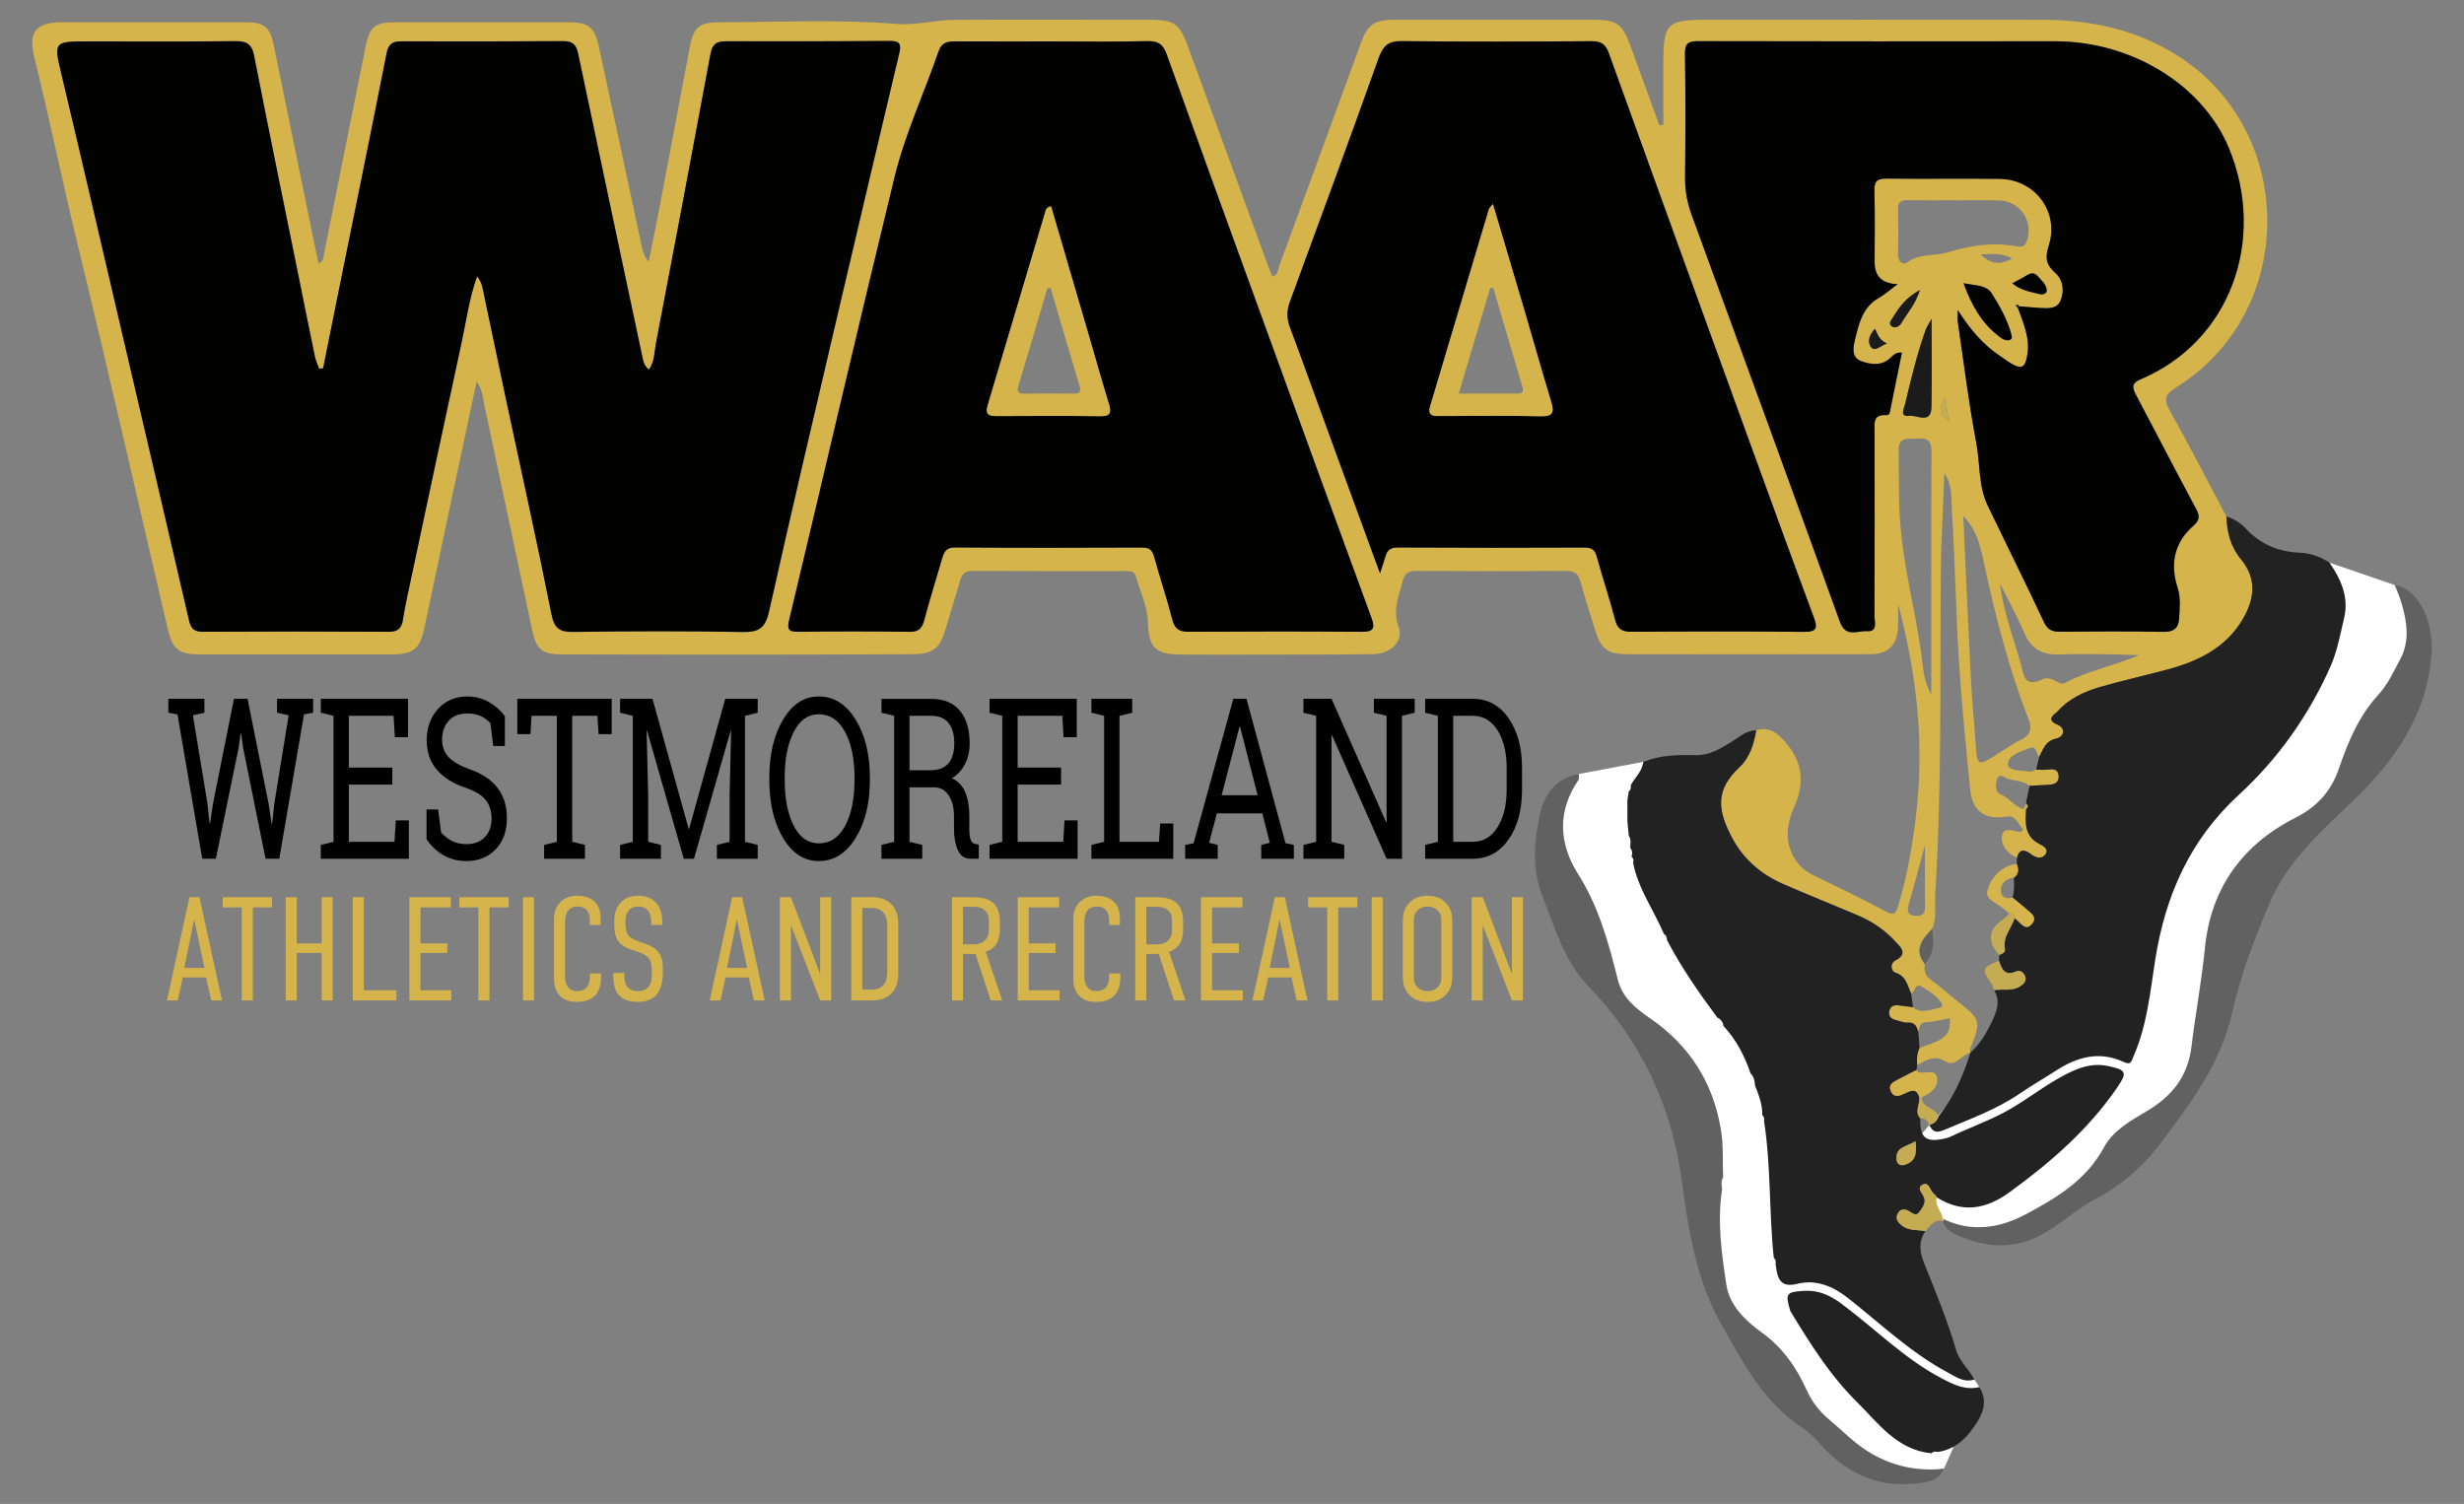 <svg xmlns="http://www.w3.org/2000/svg" id="Layer_1" data-name="Layer 1" viewBox="0 0 1109.038 676.919"><rect x="0" y="0" width="1109.038" height="676.919" fill="#808080" stroke="none"/><defs><style>      .cls-1, .cls-2, .cls-3, .cls-4, .cls-5, .cls-6, .cls-7, .cls-8, .cls-9 {        stroke-width: 0px;      }      .cls-2 {        fill: #616161;      }      .cls-3 {        fill: #1b1b1b;      }      .cls-4 {        fill: #232222;      }      .cls-5 {        fill: #c5ac53;      }      .cls-6 {        fill: #d5b44c;      }      .cls-7 {        fill: #fff;      }      .cls-8 {        fill: #010100;      }      .cls-9 {        fill: #020201;      }    </style></defs><g><path class="cls-7" d="m1048.536,253.282l29.36,10.063,6.921,7.735,3.449,26.796-4.51,13.796-18.041,35.816-17.179,15.461-16.515,15.845-32.102,60.254-5.041,25.705-6.102,20.428-12.204,14.903-20.661,18.997-18.339,19.161-26.855,15.902-14.623,1.343-21.597-5.888-10.31-22.765-2.064-13.151,6.228-7.284,36.611-39.524,31.284-71.632,7.163-50.673s57.836-39.796,58.632-39.796,46.494-51.492,46.494-51.492Z"></path><polygon class="cls-7" points="710.702 348.358 739.695 342.907 802.008 471.014 827.831 563.34 883.65 617.555 888.67 620.937 890.894 624.345 879.392 651.1 874.96 661.07 859.313 664.333 825.708 648.591 795.817 614.101 777.6 595.707 770.525 572.891 755.314 506.399 734.443 460.932 715.872 434.755 697.301 393.014 697.301 362.948 702.607 352.688 710.702 348.358"></polygon><path class="cls-6" d="m790.493,328.719c4.931-1.663,8.566.525,11.828,3.929,8.717,9.094,10.455,18.873,5.302,30.438-3.861,8.665-4.602,17.085,1.421,25.215,2.073,2.798,4.819,4.504,7.863,5.994,10.579,5.179,21.255,10.19,31.585,15.83,3.695,2.017,4.74,1.399,5.828-2.217,4.437-14.74,6.93-29.866,8.522-45.1,3.215-30.759-.597-61.012-8.515-91.009,0,3.368.081,6.739-.016,10.104-.237,8.192-4.351,12.533-12.347,12.549-36.548.074-73.096.076-109.644.001-8.834-.018-11.712-2.349-14.346-10.833-2.244-7.226-4.566-14.434-6.562-21.73-.97-3.546-2.583-4.956-6.482-4.922-22.508.196-45.018.167-67.527.026-3.55-.022-5.25,1.228-6.077,4.587-1.668,6.779-4.668,13.029-1.808,20.635,2.358,6.273-3.443,12.092-11.281,12.21-17.157.258-34.318.184-51.478.218-11.812.024-23.624.081-35.435-.021-11.455-.099-14.318-3.279-14.654-14.641-.212-7.196-3.515-13.74-5.432-20.577-.641-2.286-2.372-2.334-4.196-2.334-23.178-.002-46.356.06-69.534-.069-3.47-.019-4.594,1.711-5.417,4.556-2.102,7.268-4.407,14.478-6.56,21.732-2.577,8.684-5.648,11.135-14.827,11.177-25.183.115-50.365.182-75.548.193-27.189.011-54.378-.054-81.568-.105-9.675-.018-12.119-1.88-14.151-11.391-7.158-33.512-14.193-67.051-21.367-100.559-.72-3.365-.746-7.037-3.545-10.878-4.723,22.171-9.268,43.422-13.774,64.68-3.276,15.455-6.451,30.931-9.771,46.376-2.022,9.409-5.035,11.763-14.748,11.77-28.75.02-57.499.022-86.249-.002-9.371-.008-12.293-2.158-14.446-11.351-13.534-57.785-26.572-115.689-40.63-173.346-6.788-27.842-12.47-55.924-19.389-83.727-2.955-11.875.428-16.094,12.754-16.103,27.412-.02,54.825-.022,82.237.004,8.458.008,11.03,2.143,12.729,10.43,6.699,32.679,13.381,65.362,20.116,98.275,2.524-1.199,2.244-3.346,2.598-5.103,6.243-30.975,12.444-61.959,18.667-92.939,1.737-8.647,4.182-10.656,13.167-10.665,25.852-.024,51.705-.016,77.557-.005,9.606.004,12.229,1.91,14.261,11.259,6.475,29.785,12.801,59.602,19.202,89.403.506,2.358,1.145,4.687,3.159,7.177,1.656-8.283,3.378-16.552,4.955-24.85,4.568-24.038,9.056-48.092,13.62-72.131,1.645-8.667,4.281-10.844,13.084-10.853,26.521-.026,53.15-1.371,79.505.722,9.341.742,17.526-1.733,26.26-1.794,23.845-.167,47.693-.058,71.539-.058,5.572-0,11.143-.005,16.715.001,10.926.012,13.302,1.693,17.109,12.125,12.057,33.038,24.108,66.078,36.171,99.114.527,1.444,1.151,2.853,1.763,4.36,2.673-.729,2.479-3.079,3.086-4.732,12.214-33.217,24.36-66.458,36.503-99.701,3.387-9.272,5.955-11.157,15.667-11.161,29.864-.014,59.728-.012,89.592-.002,10.038.004,12.698,1.865,16.226,11.469,4.41,12.005,8.754,24.034,13.126,36.052.597-.08,1.194-.159,1.791-.239,0-9.194-0-18.387 0-27.581 0-18.206,1.506-19.707,19.788-19.706,50.368.002,100.735-.036,151.103.025,21.533.026,41.986,4.382,60.434,16.043,54.119,34.208,54.016,115.371-.337,149.275-4.951,3.088-6.056,5.198-3.069,10.519,8.824,15.719,17.037,31.78,25.484,47.708.255,7.056,1.917,13.668,6.52,19.218,7.164,8.639,6.262,17.575,1.059,26.629-7.671,13.348-20.357,19.352-34.469,23.115-9.878,2.635-19.864,4.883-29.687,7.701-7.312,2.097-14.279,5.259-19.427,11.093-1.009,1.143-5.874,3.605.093,6.018,3.494,1.413,3.141,5.35-.707,6.185-4.903,1.064-5.799,4.843-7.64,8.201-1.414-1.343-1.033-5.156-4.166-3.951-3.975,1.529-9.829,3.18-9.912,7.247-.067,3.272,6.09,2.717,9.605,3.4.935.182,2.054-.581,3.089-.91,1.743.013,3.505.198,5.223-.003,2.351-.275,4.589-.449,4.906,2.636.334,3.248-1.905,4.041-4.565,4.194-2.828.163-5.658.3-8.488.448-2.883-2.335-6.608-2.103-9.9-3.192-1.474-.487-3.612-2.467-4.542-.19-.946,2.317-1.157,6.298,1.212,7.193,4.084,1.544,6.309,5.538,10.43,6.678.404.048.81.074,1.217.079-.34,5.992-.861,11.927,5.769,15.496,1.523.82,4.741,2.237,2.905,4.822-1.585,2.233-4.155,1.582-6.426-.099-2.585-1.913-5.259-2.846-6.317,1.657-4.474-2.054-7.604-5.99-6.68-10.38.779-3.701,5.259-1.485,8.2-1.268.286.021.612-.489,1.354-1.125-2.528-2.122-3.123-6.61-7.714-5.817-9.338,1.614-15.226-2.294-16.167-11.748-1.932-19.41-3.925-38.829-5.145-58.291-1.404-22.392-1.699-44.854-3.155-67.241-.372-5.719.372-12.083-3.446-17.328-.359,14.306-1.392,28.501-1.526,42.683-.461,48.884.496,97.787-2.51,146.627-.325,5.284.798,10.7-1.369,15.826-6.399,6.354-7.303,10.574-3.384,15.793-.254,2.715-.069,5.024,2.543,6.951,4.959,3.657,9.532,7.832,14.397,11.622,7.585,5.908,8.155,7.762,4.559,17.084-.55,1.425-1.478,2.739-1.022,4.389l.067-.071c-3.893.911-6.782,6.587-11.011,3.982-5.3-3.264-8.857-.66-12.91,1.66-.369-2.714-.049-5.339,1.021-7.866,11.947-3.757,14.072-5.825,13.687-13.34-3.479.636-6.943,1.68-10.435,1.79-3.342.105-3.204,2.355-3.786,4.381-.759-2.36-1.529-4.459-4.826-4.185-1.679.139-3.435-.725-5.164-1.101-2.291-.498-3.583-1.768-3.044-4.212.475-2.151,2.128-2.654,4.081-2.438,2.188.242,4.369.55,6.553.829,3.651,3.183,7.529,1.025,11.324.445,1.119-.171,2.454-.839,1.654-2.117-2.157-3.447-5.691-5.512-9.011-7.577-3.017-1.877-2.98,2.34-4.786,3.123-1.707-3.561-2.132-7.784-6.999-9.384-2.269-.746-2.494-4.305-.217-5.461,6.143-3.118,2.24-6.265.045-8.663-4.677-5.109-10.41-8.998-16.828-11.715-11.231-4.755-22.562-9.279-33.737-14.16-9.637-4.21-17.487-10.921-22.489-20.074-7.314-13.385-7.795-22.339,2.965-32.449,4.7-4.416,6.456-10.406,7.538-16.588Zm109.639-66.092l-.142-.17.172.162c1.544,12.183,5.73,23.68,9.172,35.372,1.507,5.117,1.326,12.053,10.161,7.661,1.625-.808,3.944-.146,5.781.906,1.359.779,2.821,1.562,4.402.715,10.431-5.587,22.209-7.603,33.009-12.396-12.092-.412-24.11-.693-36.106-.31-7.723.246-12.49-2.739-15.534-9.83-3.238-7.543-7.243-14.756-10.914-22.11Zm8.635-124.763c-.367-.746-.871-.826-1.499-.31.289.262.577.524.866.785,2.462,6.835,5.577,13.495,4.378,21.136-.952,6.061-2.483,6.98-7.604,3.95-1.514-.896-2.891-2.02-4.367-2.986-7.572-4.954-13.435-11.627-19.364-20.886,0,3.252-.135,4.344.02,5.394,2.661,18.041,4.841,36.176,8.255,54.075,1.821,9.548.901,19.641,5.251,28.677,8.388,17.424,17.014,34.736,25.228,52.242,1.626,3.464,3.622,4.43,7.135,4.402,15.596-.125,31.197-.249,46.788.066,4.681.095,6.719-1.894,6.941-5.94.254-4.621.818-9.306-.66-13.895-3.461-10.749-1.573-20.323,7.067-27.887,3.022-2.646,2.9-4.593,1.139-7.867-9.049-16.826-17.805-33.81-26.732-50.702-1.612-3.051-2.725-5.449,1.693-7.305,40.891-17.174,56.799-63.191,39.966-104.034-11.776-28.572-43.802-48.239-78.396-48.205-53.475.053-106.95.092-160.425-.057-4.597-.013-6.136.982-6.059,5.846.294,18.479.243,36.968.047,55.45-.063,5.906.96,11.419,2.978,16.935,22.334,61.034,44.667,122.068,66.74,183.197,2.599,7.199,7.886,3.888,12.056,4.167,5.147.345,3.486-4.194,3.496-6.898.107-27.614.078-55.229.051-82.844-.004-3.757-.892-7.9,5.196-7.506,1.795.116,1.735-1.721,1.99-2.966,1.718-8.378,3.405-16.762,5.113-25.203-2.701-.206-3.839,1.096-5.157,2.359-3.921,3.754-8.734,3.071-13.1,1.516-4.859-1.73-3.563-6.762-2.806-9.899,1.684-6.974,3.314-14.341,10.5-18.46,2.859-1.639,5.36-3.9,8.614-6.317q-10.339-.327-10.337-9.781c.001-10.69.228-21.387-.111-32.065-.141-4.428,1.186-5.715,5.548-5.661,16.931.208,33.869-.076,50.8.126,15.851.189,26.99,14.761,22.142,29.95-1.802,5.646-1.244,8.684,2.979,12.437,3.562,3.166,4.077,8.173,2.311,12.421-1.592,3.829-5.801,3.509-9.414,3.275-3.084-.2-6.163-.496-9.26-.734Zm-763.341,27.915c-.591.068-1.181.136-1.772.204-.655-1.842-1.534-3.637-1.928-5.533-2.581-12.415-5.05-24.852-7.569-37.28-6.629-32.707-13.372-65.392-19.789-98.14-1.048-5.349-3.517-6.567-8.589-6.506-21.837.261-43.679.114-65.519.114-16.473 0-16.15-.077-12.374,15.777,10.203,42.839,20.105,85.749,30.124,128.632,9.06,38.777,18.161,77.545,27.102,116.35.856,3.716,2.425,4.995,6.268,4.975,27.857-.148,55.715-.158,83.571.008,4.298.025,5.834-1.645,6.445-5.637.942-6.15,2.345-12.233,3.643-18.325,7.555-35.467,15.068-70.943,22.753-106.381,2.078-9.581,3.321-19.402,6.946-29.64,2.335,2.923,2.496,5.386,2.985,7.706,3.396,16.108,6.738,32.227,10.17,48.327,6.817,31.984,13.934,63.907,20.317,95.977,1.3,6.532,3.686,8.119,9.963,8.033,25.401-.35,50.815-.435,76.212.036,7.357.136,10.14-1.942,11.785-9.318,10.166-45.586,20.905-91.045,31.541-136.525,8.965-38.336,18.02-76.651,27.125-114.954.907-3.816.009-5.264-4.079-5.239-24.736.154-49.473.2-74.209.138-4.026-.01-5.948,1.315-6.72,5.481-8.069,43.526-16.256,87.031-24.593,130.506-.736,3.839-.554,8.173-3.155,11.826-2.263-1.876-2.538-3.88-2.948-5.808-9.663-45.484-19.357-90.961-28.91-136.468-.829-3.951-2.425-5.632-6.639-5.603-24.29.17-48.582.153-72.874.093-3.895-.01-5.858,1.035-6.71,5.373-6.821,34.723-13.953,69.385-20.979,104.069-2.547,12.575-5.064,25.157-7.595,37.735ZM474.321,18.64c-14.703,0-29.406.034-44.109-.025-3.54-.014-6.324.315-7.761,4.482-6.506,18.869-15.06,37.115-19.781,56.5-16.165,66.382-31.597,132.942-47.461,199.397-1.012,4.238-.365,5.437,4.109,5.379,16.705-.214,33.417-.23,50.122.015,4.318.063,5.649-1.815,6.634-5.54,2.439-9.226,5.325-18.334,7.978-27.505.855-2.956,1.891-4.939,5.768-4.914,28.068.179,56.139.146,84.208.03,3.278-.014,4.626,1.097,5.478,4.233,2.559,9.422,5.746,18.679,8.154,28.136,1.102,4.326,3.138,5.566,7.409,5.539,25.841-.163,51.684-.183,77.524.009,5.253.039,6.63-1.041,4.668-6.375-16.541-44.974-32.882-90.022-49.25-135.059-14.347-39.48-28.715-78.952-42.886-118.495-1.617-4.513-3.838-6.069-8.702-5.94-14.025.373-28.066.132-42.101.132Zm146.816,239.426c1.057-3.274,1.772-5.279,2.348-7.322.799-2.835,2.112-4.325,5.544-4.305,28.072.157,56.146.136,84.218.024,3.248-.013,4.643,1.032,5.5,4.203,2.549,9.426,5.742,18.682,8.156,28.139,1.099,4.307,3.099,5.593,7.391,5.566,25.844-.166,51.691-.242,77.533.036,6.4.069,6.24-2.078,4.408-6.998-10.059-27.016-19.901-54.114-29.74-81.212-20.856-57.439-41.703-114.881-62.409-172.374-1.463-4.061-3.52-5.309-7.765-5.281-28.517.189-57.038.272-85.554-.039-6.074-.066-8.346,2.334-10.271,7.723-13.067,36.58-26.455,73.045-39.892,109.492-1.484,4.026-1.515,7.558-.017,11.569,6.93,18.556,13.616,37.202,20.413,55.808,6.553,17.939,13.135,35.867,20.134,54.972Zm262.513-25.807c1.144,24.588,2.207,49.18,3.471,73.761.512,9.958,1.562,19.887,2.184,29.841.535,8.566,1.222,8.954,8.694,4.224,3.943-2.496,7.763-5.264,11.939-7.292,4.267-2.072,4.589-5.328,3.214-8.835-8.665-22.105-14.58-44.985-19.655-68.117-1.831-8.346-3.156-16.897-9.847-23.582Zm-4.029-142.065v-.046c-6.902,0-13.806.062-20.707-.03-2.809-.038-4.705.391-4.623,3.904.162,6.895.13,13.798.013,20.695-.052,3.081,2.24,4.777,4.028,3.439,5.665-4.241,12.448-2.805,18.087-4.524,10.602-3.23,20.67-4.71,31.314-2.735,3.097.574,3.939-.538,4.725-2.966,2.685-8.295-3.197-17.195-12.133-17.665-6.883-.362-13.801-.072-20.703-.072Zm-10.351,222.438c0-37.047-.079-73.077.096-109.105.023-4.706-1.446-6.543-6.092-6.11-3.926.366-8.853-1.488-8.716,5.588.228,11.762-.147,23.506.966,35.278,1.757,18.573,6.454,36.623,9.118,55.032.887,6.128.863,12.713,4.627,19.317Zm.151-169.184c-1.473,2.681-2.218,3.696-2.625,4.832-3.945,11.011-6.678,22.371-9.363,33.728-.388,1.64-2.647,5.76,1.913,5.161,3.45-.453,9.879,4.062,10.019-4.122.215-12.552.056-25.111.056-39.6Zm14.33-15.951c3.709,10.073,8.392,18.206,16.302,24.155,1.255.944,2.601,1.774,4.295,1.431,1.133-.23,1.328-1.207,1.117-2.026-1.798-6.969-5.334-13.246-9.118-19.176-2.265-3.55-7.334-3.391-12.596-4.384Zm-17.352,252.898c-2.415,9.113-4.861,18.152-7.414,27.165-.668,2.359-.411,4.307,2.866,4.614,3.03.284,4.589-.515,4.569-3.785-.059-9.331-.021-18.662-.021-27.993Zm39.323-252.86c3.857,3.219,8.001,3.714,11.932,4.785,1.738.474,3.638-.084,3.574-1.617-.113-2.682-2.403-4.529-4.142-6.468-1.393-1.553-2.947-1.482-4.69-.393-1.995,1.247-4.117,2.292-6.674,3.693Zm-41.565,3.011c-6.221,3.288-9.325,7.665-12.108,12.248-.662,1.09-2.353,2.817-.659,4.064,1.729,1.273,3.708-.194,4.488-1.53,2.585-4.429,6.227-8.308,8.279-14.783Zm-20.22,17.405c-2.589,2.67-3.624,5.925-1.776,8.302,1.697,2.183,4.025-.418,7.181-1.69-3.52-1.454-4.1-3.898-5.405-6.612Zm61.751-31.576c-4.537-2.527-8.531-2.107-14.281-1.872,5.273,5.076,9.292,4.38,14.281,1.872Zm-28.18,73.417c-1.18-4.073-1.573-7.648-1.897-11.235-3.166,7.099-3.112,7.45,1.897,11.235Z"></path><path class="cls-4" d="m861.035,453.339c-2.184-.279-4.365-.587-6.553-.829-1.953-.216-3.607.287-4.081,2.438-.539,2.444.753,3.714,3.044,4.212,1.729.376,3.485,1.24,5.164,1.101,3.297-.274,4.067,1.826,4.827,4.188.178,2.391.356,4.779.534,7.167-1.07,2.527-1.39,5.152-1.021,7.865-.123.728-.246,1.457-.37,2.185-2.732,1.389-5.494,2.722-8.185,4.185-2.083,1.132-4.745,2.164-3.294,5.347,1.439,3.156,3.889,2.051,6.136,1.005,2.677-1.246,5.343-2.705,6.645,1.61.393,3.18-2.35,6.505.441,9.574-.256,8.771,2.434,10.996,10.995,9.063.861-.194,1.742-.414,2.53-.793,7.789-3.749,15.944-6.64,23.643-10.656,11.042-5.759,20.457-14.144,31.949-19.153,5.076-2.212,10.106-3.195,15.526-2.003,8.225,1.808,8.626,2.864,3.922,9.733-12.982,18.957-30.035,33.689-48.448,47.085-10.538,7.667-21.243,9.498-32.701,2.295-.393-.499-.7-1.133-1.204-1.479-1.898-1.306-2.248-5.597-4.975-4.356-3.22,1.466-.294,3.827.498,5.959.906,2.44-.901,4.765-2.306,6.622-1.443,1.907-3.151.174-4.642-.647-2.089-1.15-3.962-.885-5.03,1.305-1.039,2.13.103,3.756,1.786,5.134,3.18,2.603,7.133,1.93,10.757,2.65-3.718,5.274-2.152,10.643-.033,15.855,5.017,12.336,10.05,24.668,13.777,37.465,1.552,5.329,5.841,8.8,8.302,13.473-4.826,1.494-8.389-1.23-12.318-3.35-16.506-8.906-29.978-21.824-44.532-33.303-6.783-5.35-14.384-8.535-22.819-6.446-6.436,1.594-8.514-.953-9.446-6.359l-.401-2.756c.373-1.074-.126-1.887-.793-2.649-2.178-20.453-1.187-41.132-4.38-61.513.342-1.076-.087-1.929-.782-2.705.063-4.729-1.595-9.034-3.287-13.331-.094-2.014-.499-3.912-2.004-5.403-2.676-7.9-6.45-15.175-12.18-21.333-.232-1.74-1.098-3.019-2.725-3.745-8.321-11.193-16.309-22.603-22.736-35.025.049-1.131-.325-2.049-1.336-2.645-4.551-10.732-11.63-20.371-13.896-32.091.404-1.063.18-1.966-.691-2.703.469-1.427.408-2.775-.599-3.981.049-1.835.602-3.73-.645-5.411-.205-2.207-.41-4.414-.615-6.621-.003-3.127-.006-6.255-.009-9.382.208-1.317.416-2.634.623-3.951.917-.707,1.071-1.661.885-2.726,1.574-3.177,4.464-5.584,5.361-9.157.116-.481.232-.962.347-1.443,7.582-3.075,15.513-3.205,23.536-3.01,6.288.153,11.44-3.089,16.544-6.281,3.356-2.099,6.378-4.943,10.718-4.896-1.081,6.182-2.838,12.172-7.538,16.588-10.76,10.109-10.279,19.064-2.965,32.449,5.002,9.153,12.852,15.865,22.489,20.074,11.175,4.881,22.506,9.405,33.737,14.16,6.419,2.718,12.151,6.607,16.828,11.715,2.195,2.398,6.098,5.544-.045,8.663-2.277,1.156-2.052,4.715.217,5.461,4.866,1.6,5.291,5.824,6.999,9.383.273,2.041.547,4.084.82,6.127Zm1.087,60.344c-3.848,2.498-9.085,2.382-8.502,8.322.172,1.751,1.503,2.814,3.285,2.376,5.152-1.266,6.011-5.035,5.217-10.698Z"></path><path class="cls-4" d="m913.517,353.69c2.829-.148,5.659-.285,8.488-.448,2.66-.153,4.9-.946,4.565-4.194-.318-3.085-2.555-2.911-4.906-2.636-1.718.201-3.48.016-5.223.007.461-1.927.923-3.858,1.384-5.79,1.841-3.358,2.737-7.138,7.64-8.201,3.848-.835,4.201-4.772.707-6.185-5.967-2.413-1.101-4.875-.093-6.018,5.148-5.833,12.115-8.996,19.427-11.093,9.824-2.818,19.809-5.066,29.687-7.701,14.112-3.764,26.798-9.767,34.469-23.115,5.204-9.055,6.106-17.99-1.059-26.629-4.603-5.55-6.265-12.162-6.52-19.218,3.477,1.025,6.393,2.94,8.855,5.563,6.521,6.951,14.701,10.375,24.072,10.734,5.058.194,9.408,1.844,13.525,4.517,5.17,7.525,8.776,15.544,6.544,24.917-1.745,7.331-3.097,14.931-6.119,21.75-9.723,21.944-23.543,41.516-41.068,57.608-22.19,20.376-33.235,45.408-37.814,74.348-2.316,14.637-3.638,29.562-9.735,43.379-.84,1.904-.919,4.381-4.381,2.76-10.781-5.047-20.772-2.451-30.291,3.678-5.416,3.487-11.02,6.695-16.324,10.342-10.546,7.252-22.507,11.525-34.138,16.472-3.908,1.662-5.141.948-6.861-2.139,1.918-.714,3.575-1.698,4.084-3.888,6.98-8.466,11.17-18.336,14.434-28.671,0,0-.067.071-.067.072,4.133-3.695,6.954-8.346,9.344-13.241,2.331-4.777,4.574-9.675,1.387-15.011,3.882-.61,8.053.62,11.652-1.698,1.486-.957,3.032-2.177,2.411-4.256-.568-1.905-2.305-3.281-4.067-2.49-5.226,2.345-6.527-1.043-7.799-4.776.047-.87.093-1.741.14-2.612,1.256-.474,2.849-1.212,2.57-2.55-1.163-5.584,2.902-9.413,4.37-14.092.479.443.957.886,1.436,1.328,1.894,1.751,3.879,4.401,6.403,1.235,2.359-2.96-.432-4.673-2.363-6.358-2.114-1.845-4.298-3.608-6.452-5.406.91-2.938.754-5.948.6-8.958,2.356-1.672,2.196-3.863,1.281-6.209.051-.893.102-1.785.153-2.678,1.058-4.507,3.732-3.573,6.317-1.661,2.271,1.681,4.841,2.332,6.426.099,1.835-2.585-1.382-4.002-2.905-4.822-6.63-3.569-6.11-9.505-5.769-15.497.824-.903,1.158-1.788-.091-2.618.558-2.65,1.115-5.299,1.673-7.949Z"></path><path class="cls-2" d="m710.625,350.854c-9.819,14.083-9.015,28.854-.36,42.503,9.385,14.801,13.76,31.083,17.916,47.621,2.069,8.233,8.181,13.01,14.602,17.426,17.8,12.242,28.38,29.095,31.831,50.238,1.134,6.945.688,14.147.964,21.231-.941,1.744-.778,3.579-.454,5.429-2.25,14.463-.225,28.868,1.916,43.03,1.389,9.19,8.456,16.073,15.98,21.473,9.373,6.727,15.569,15.728,20.214,25.974,2.354,5.192,5.67,9.511,10.018,13.132,5.64,4.696,10.814,10.099,16.939,14.029,10.302,6.611,21.855,9.507,34.768,8.131-2.141,5.099-6.48,5.844-10.744,6.441-17.751,2.488-32.265-3.616-44.189-16.694-2.689-2.949-5.46-6.032-8.763-8.178-17.368-11.289-26.435-28.797-36.253-46.09-11.642-20.503-15.013-42.856-18.122-65.594-4.583-33.518-18.326-62.633-42.127-87.244-10.78-11.147-15.073-26.511-20.663-40.782-4.652-11.875-3.529-24.157-1.075-36.043,1.889-9.15,7.204-16.73,17.677-18.529-.026.832-.051,1.664-.076,2.496Z"></path><path class="cls-2" d="m874.532,548.59c12.656,6.221,25.468,4.215,36.946-1.876,13.835-7.342,27.507-15.384,35.486-30.274,4.158-7.76,12.223-12.066,19.694-16.553,11.029-6.624,18.123-15.442,19.758-29.043,1.77-14.728,4.564-29.309,6.012-44.148,2.613-26.77,16.775-46.485,40.727-58.622,9.774-4.953,16.089-11.914,19.614-22.241,4.088-11.977,8.927-23.591,17.812-33.238,4.13-4.484,6.803-10.392,9.745-15.865,4.433-8.245,3.047-16.817.593-25.29-.799-2.757-2.004-5.397-3.023-8.093,11.458,1.842,17.296,17.505,16.562,30.001-1.655,28.136-16.466,49.056-35.823,67.546-14.338,13.695-29.178,26.869-37.141,45.697-6.759,15.979-12.993,32.115-16.787,49.128-5.084,22.799-18.73,40.953-32.429,59.108-8.068,10.692-17.881,18.968-29.734,25.21-10.005,5.269-17.888,13.991-28.746,18.037-11.834,4.409-23.099,2.47-34.08-2.734-2.393-1.134-4.578-2.837-5.219-5.74.246-.326.257-.664.035-1.009Z"></path><path class="cls-4" d="m890.894,624.345c3.425,5.391,2.249,10.535-.876,15.547-4.251,6.82-9.4,12.481-17.955,13.658-1.032-.369-1.951-.212-2.731.588-15.554-1.519-23.812-13.484-33.7-23.269-12.144-12.018-21.026-26.334-29.814-40.759-2.374-8.014-1.942-8.677,6.763-9.114,6.07-.304,11.269,2.143,16.031,5.658,15.159,11.187,28.398,24.874,45.361,33.775,5.568,2.922,10.618,5.389,16.919,3.916Z"></path><path class="cls-5" d="m874.532,548.59c.222.345.211.682-.035,1.009-4.037-.925-5.719,2.218-7.873,4.545-3.624-.719-7.578-.046-10.758-2.649-1.683-1.378-2.825-3.004-1.786-5.134,1.068-2.189,2.941-2.455,5.03-1.305,1.491.821,3.199,2.554,4.642.647,1.405-1.857,3.211-4.182,2.306-6.622-.791-2.132-3.717-4.493-.498-5.959,2.726-1.241,3.076,3.05,4.975,4.356.504.347.81.98,1.204,1.479-1.005,3.77,2.21,6.32,2.794,9.633Z"></path><path class="cls-9" d="m145.425,165.78c2.531-12.579,5.047-25.16,7.595-37.735,7.026-34.683,14.158-69.345,20.979-104.069.852-4.338,2.816-5.383,6.71-5.373,24.291.061,48.583.077,72.874-.093,4.214-.029,5.81,1.652,6.639,5.603,9.553,45.507,19.247,90.984,28.91,136.468.41,1.928.685,3.932,2.948,5.808,2.601-3.653,2.419-7.987,3.155-11.826,8.337-43.476,16.524-86.98,24.593-130.506.772-4.165,2.694-5.491,6.72-5.481,24.736.062,49.473.017,74.209-.138,4.087-.026,4.986,1.423,4.079,5.239-9.104,38.303-18.16,76.618-27.125,114.954-10.636,45.481-21.375,90.939-31.541,136.525-1.645,7.376-4.428,9.454-11.785,9.318-25.397-.471-50.811-.386-76.212-.036-6.277.086-8.663-1.501-9.963-8.033-6.382-32.07-13.499-63.993-20.317-95.977-3.432-16.1-6.773-32.219-10.17-48.327-.489-2.32-.65-4.783-2.985-7.706-3.625,10.238-4.868,20.06-6.946,29.64-7.685,35.439-15.198,70.915-22.753,106.381-1.298,6.092-2.702,12.175-3.643,18.325-.611,3.992-2.147,5.662-6.445,5.637-27.856-.165-55.715-.155-83.571-.008-3.843.02-5.412-1.259-6.268-4.975-8.941-38.805-18.042-77.572-27.102-116.35-10.019-42.883-19.921-85.793-30.124-128.632-3.776-15.854-4.099-15.776,12.374-15.777,21.84-0,43.682.147,65.519-.114,5.072-.061,7.541,1.157,8.589,6.506,6.417,32.749,13.16,65.433,19.789,98.14,2.519,12.428,4.988,24.865,7.569,37.28.394,1.896,1.273,3.691,1.928,5.533.591-.068,1.181-.136,1.772-.204Z"></path><path class="cls-8" d="m474.321,18.64c14.035-0,28.076.241,42.101-.132,4.864-.13,7.085,1.426,8.702,5.94,14.171,39.543,28.539,79.016,42.886,118.495,16.367,45.038,32.709,90.085,49.25,135.059,1.962,5.334.585,6.414-4.668,6.375-25.84-.192-51.683-.172-77.524-.009-4.271.027-6.307-1.213-7.409-5.539-2.408-9.457-5.596-18.713-8.154-28.136-.852-3.137-2.2-4.247-5.478-4.233-28.069.116-56.139.15-84.208-.03-3.876-.025-4.913,1.958-5.768,4.914-2.653,9.171-5.539,18.279-7.978,27.505-.985,3.725-2.316,5.603-6.634,5.54-16.704-.245-33.416-.229-50.122-.015-4.474.057-5.12-1.142-4.109-5.379,15.864-66.456,31.296-133.015,47.461-199.397,4.72-19.385,13.275-37.631,19.781-56.5,1.437-4.167,4.221-4.496,7.761-4.482,14.703.059,29.406.025,44.109.025Zm-1.248,74.209c-2.461.626-2.407,1.942-2.691,2.893-8.636,28.921-17.205,57.863-25.85,86.781-1.343,4.491,1.158,4.764,4.521,4.75,15.362-.063,30.726-.167,46.085.056,4.688.068,5.154-1.64,3.964-5.543-3.298-10.82-6.37-21.709-9.542-32.567-5.469-18.717-10.947-37.432-16.486-56.37Z"></path><path class="cls-9" d="m908.783,137.848c3.081.254,6.159.55,9.243.75,3.614.234,7.822.554,9.414-3.275,1.766-4.248,1.251-9.255-2.311-12.421-4.223-3.753-4.781-6.791-2.979-12.437,4.848-15.189-6.29-29.761-22.142-29.95-16.931-.202-33.869.081-50.8-.126-4.362-.054-5.689,1.234-5.548,5.661.339,10.679.112,21.376.111,32.065q-.001,9.455,10.337,9.781c-3.255,2.417-5.756,4.678-8.614,6.317-7.186,4.119-8.817,11.487-10.5,18.46-.757,3.137-2.053,8.169,2.806,9.899,4.366,1.555,9.179,2.238,13.1-1.516,1.318-1.262,2.456-2.564,5.157-2.359-1.709,8.441-3.395,16.825-5.113,25.203-.255,1.244-.195,3.082-1.99,2.966-6.088-.393-5.2,3.75-5.196,7.506.027,27.615.056,55.23-.051,82.844-.011,2.704,1.65,7.243-3.496,6.898-4.17-.28-9.456,3.032-12.056-4.167-22.072-61.129-44.406-122.163-66.74-183.197-2.018-5.516-3.041-11.029-2.978-16.935.195-18.482.247-36.97-.047-55.45-.077-4.864,1.462-5.859,6.059-5.846,53.475.149,106.95.11,160.425.057,34.594-.034,66.62,19.632,78.396,48.205,16.833,40.843.925,86.86-39.966,104.034-4.418,1.855-3.305,4.254-1.693,7.305,8.926,16.893,17.682,33.876,26.732,50.702,1.761,3.274,1.884,5.221-1.139,7.867-8.639,7.564-10.527,17.139-7.067,27.887,1.478,4.589.913,9.274.66,13.895-.222,4.045-2.26,6.034-6.941,5.94-15.591-.315-31.192-.191-46.788-.066-3.513.028-5.509-.938-7.135-4.402-8.214-17.506-16.84-34.817-25.228-52.242-4.35-9.037-3.43-19.129-5.251-28.677-3.413-17.899-5.594-36.034-8.255-54.075-.155-1.049-.02-2.142-.02-5.394,5.929,9.259,11.792,15.933,19.364,20.886,1.476.965,2.853,2.09,4.367,2.986,5.12,3.03,6.652,2.111,7.604-3.95,1.199-7.641-1.916-14.301-4.378-21.136.214-.168.43-.332.65-.492Z"></path><path class="cls-8" d="m621.137,258.066c-6.999-19.105-13.581-37.034-20.134-54.972-6.797-18.605-13.483-37.252-20.413-55.808-1.498-4.011-1.467-7.543.017-11.569,13.437-36.446,26.825-72.912,39.892-109.492,1.925-5.389,4.197-7.79,10.271-7.723,28.515.311,57.036.228,85.554.039,4.244-.028,6.302,1.22,7.765,5.281,20.705,57.493,41.553,114.935,62.409,172.374,9.839,27.098,19.681,54.195,29.74,81.212,1.832,4.92,1.992,7.067-4.408,6.998-25.842-.278-51.689-.202-77.533-.036-4.292.028-6.292-1.259-7.391-5.566-2.414-9.457-5.607-18.713-8.156-28.139-.857-3.171-2.252-4.216-5.5-4.203-28.073.111-56.146.133-84.218-.024-3.432-.019-4.746,1.471-5.544,4.305-.576,2.044-1.291,4.048-2.348,7.322Zm50.816-166.219c-1.255,1.58-1.655,1.876-1.769,2.257-8.831,29.559-17.638,59.125-26.45,88.689-1.431,4.801,1.831,4.456,4.841,4.454,14.917-.012,29.84-.259,44.747.119,5.669.144,6.306-1.717,4.856-6.503-4.247-14.014-8.207-28.115-12.338-42.165-4.483-15.249-9.032-30.478-13.888-46.85Z"></path><path class="cls-3" d="m869.422,143.448c0,14.489.158,27.047-.056,39.6-.14,8.184-6.569,3.669-10.019,4.122-4.56.599-2.3-3.522-1.913-5.161,2.685-11.357,5.418-22.717,9.363-33.728.407-1.136,1.152-2.151,2.625-4.832Z"></path><path class="cls-9" d="m883.753,127.497c5.262.993,10.33.834,12.596,4.384,3.784,5.93,7.32,12.207,9.118,19.176.211.819.017,1.796-1.117,2.026-1.694.343-3.041-.487-4.295-1.431-7.909-5.949-12.592-14.082-16.302-24.155Z"></path><path class="cls-9" d="m905.724,127.535c2.557-1.401,4.679-2.446,6.674-3.693,1.743-1.09,3.296-1.161,4.69.393,1.739,1.939,4.029,3.786,4.142,6.468.064,1.533-1.836,2.091-3.574,1.617-3.93-1.071-8.075-1.566-11.932-4.785Z"></path><path class="cls-3" d="m864.158,130.546c-2.052,6.474-5.694,10.353-8.279,14.783-.78,1.336-2.758,2.803-4.488,1.53-1.694-1.247-.003-2.973.659-4.064,2.783-4.583,5.887-8.96,12.108-12.248Z"></path><path class="cls-2" d="m869.708,418.072c.541,5.62,1.073,11.237-3.382,15.791-3.921-5.217-3.017-9.437,3.382-15.791Z"></path><path class="cls-3" d="m843.938,147.951c1.304,2.714,1.885,5.158,5.405,6.612-3.156,1.272-5.484,3.873-7.181,1.69-1.848-2.378-.813-5.632,1.776-8.302Z"></path><path class="cls-5" d="m877.509,189.792c-5.009-3.785-5.063-4.136-1.897-11.235.324,3.587.717,7.162,1.897,11.235Z"></path><path class="cls-5" d="m910.717,364.18c.376-.848.751-1.695,1.127-2.542,1.249.831.915,1.716.091,2.62-.407-.004-.813-.03-1.218-.078Z"></path><path class="cls-9" d="m908.134,138.34l-.866-.785c.628-.516,1.132-.436,1.507.302-.211.152-.428.316-.641.484Z"></path><path class="cls-6" d="m862.579,481.666c.301.308.545.757.911.903,2.804,1.118,7.669-1.933,8.396,2.642.66,4.156-2.916,6.927-6.77,8.558-.41.03-.822.045-1.235.044-1.302-4.315-3.968-2.856-6.645-1.61-2.247,1.046-4.698,2.152-6.136-1.005-1.451-3.183,1.211-4.214,3.294-5.347,2.691-1.463,5.454-2.796,8.185-4.185Z"></path><path class="cls-5" d="m862.122,513.683c.794,5.663-.065,9.432-5.217,10.698-1.782.438-3.113-.625-3.285-2.376-.583-5.94,4.654-5.824,8.502-8.322Z"></path><path class="cls-5" d="m863.88,493.813c.413.001.825-.013,1.235-.044-.351,5.244,6.309,4.631,7.317,8.743-.506,2.189-2.163,3.173-4.081,3.887-.763-1.777-1.689-3.339-4.029-3.011-2.791-3.07-.048-6.394-.441-9.574Z"></path><path class="cls-6" d="m904.182,410.958c-.853-.688-1.731-1.348-2.555-2.069-2.734-2.394-8.025-3.954-7.16-7.782,1.13-4.993,4.691-9.442,10.033-11.538,1.013-.397,2.139-.505,3.213-.75.915,2.343,1.075,4.534-1.281,6.205-3.499.443-5.922,2.561-5.877,5.888.036,2.669,2.339,4.038,5.277,3.07,2.154,1.799,4.339,3.562,6.452,5.406,1.931,1.685,4.722,3.398,2.363,6.358-2.524,3.167-4.509.517-6.403-1.235-.479-.443-.957-.885-1.435-1.328-.157-1.589-1.189-2.148-2.628-2.226Z"></path><path class="cls-5" d="m897.532,445.659c-.374-.991-.549-2.127-1.152-2.95-4.58-6.252-4.291-7.205,3.349-10.273,1.272,3.737,2.574,7.125,7.799,4.78,1.762-.791,3.499.586,4.067,2.49.621,2.079-.925,3.299-2.411,4.256-3.599,2.317-7.771,1.087-11.652,1.698Z"></path><path class="cls-5" d="m904.182,410.958c1.439.079,2.47.638,2.628,2.226-1.468,4.679-5.533,8.508-4.37,14.091.279,1.339-1.314,2.076-2.57,2.55-5.394-5.798-5.023-11.306,1.216-15.682,1.286-.901,2.465-1.731,3.097-3.187Z"></path><path class="cls-6" d="m473.074,92.85c5.539,18.939,11.017,37.653,16.486,56.37,3.173,10.858,6.244,21.747,9.542,32.567,1.19,3.903.724,5.612-3.964,5.543-15.359-.224-30.723-.119-46.085-.056-3.362.014-5.863-.259-4.521-4.75,8.645-28.919,17.214-57.86,25.85-86.781.284-.952.23-2.267,2.691-2.893Zm-.155,36.852c-.503.013-1.006.026-1.509.038-4.28,14.467-8.512,28.948-12.881,43.388-.826,2.73-.734,4.127,2.669,4.062,7.342-.14,14.69-.099,22.034-.018,2.747.03,3.451-.853,2.634-3.571-4.391-14.61-8.645-29.262-12.946-43.899Z"></path><path class="cls-6" d="m671.953,91.847c4.857,16.372,9.405,31.602,13.888,46.85,4.131,14.05,8.091,28.151,12.338,42.165,1.451,4.787.813,6.647-4.856,6.503-14.907-.378-29.83-.131-44.747-.119-3.011.002-6.272.347-4.841-4.454,8.812-29.565,17.619-59.13,26.45-88.689.114-.381.514-.676,1.769-2.257Zm.192,37.806c-.467-.011-.934-.023-1.401-.034-4.646,15.582-9.291,31.165-14.167,47.522,9.234,0,17.656-.013,26.078.009,2.148.006,3.379-.423,2.588-3.071-4.422-14.792-8.743-29.614-13.098-44.425Z"></path></g><g><path class="cls-6" d="m95.084,450.297l-2.322-10.352h-10.485l-2.257,10.352h-4.845l10.087-46.454h4.512l10.154,46.454h-4.845Zm-7.698-36.499l-4.445,21.899h9.091l-4.646-21.899Z"></path><path class="cls-6" d="m122.425,403.843v4.579h-8.627v41.875h-4.977v-41.875h-8.561v-4.579h22.165Z"></path><path class="cls-6" d="m133.572,403.843v20.772h11.215v-20.772h4.977v46.454h-4.977v-21.368h-11.215v21.368h-4.977v-46.454h4.977Z"></path><path class="cls-6" d="m163.766,403.843v41.875h14.666v4.579h-19.644v-46.454h4.977Z"></path><path class="cls-6" d="m184.271,403.843h18.649v4.579h-13.671v16.193h12.078v4.314h-12.078v16.789h13.869v4.579h-18.847v-46.454Z"></path><path class="cls-6" d="m228.931,403.843v4.579h-8.627v41.875h-4.977v-41.875h-8.561v-4.579h22.165Z"></path><path class="cls-6" d="m240.345,403.843v46.454h-4.977v-46.454h4.977Z"></path><path class="cls-6" d="m265.494,413.863c0-1.659-.664-5.839-5.441-5.839-5.243,0-5.708,4.512-5.708,7.034v25.019c0,1.659.73,6.04,5.375,6.04,2.588,0,5.774-1.129,5.774-6.504v-1.461h5.044v1.726c0,6.636-3.053,11.083-11.016,11.083-9.291,0-10.154-7.565-10.154-10.22v-27.474c0-5.242,3.65-10.087,10.419-10.087,5.774,0,10.552,2.788,10.552,10.154v2.986h-4.845v-2.456Z"></path><path class="cls-6" d="m293.101,414.992c0-1.195-.133-3.384-1.394-5.044-.796-.929-2.057-1.924-4.446-1.924-1.195,0-2.787.265-4.048,1.526-1.592,1.659-1.726,3.849-1.726,5.641,0,1.393.067,3.782,1.195,5.574.93,1.327,2.523,2.123,3.65,2.522l4.247,1.526c1.925.664,4.38,1.791,5.906,3.915,1.659,2.257,1.858,4.778,1.858,7.698v1.659c0,4.579-1.26,7.963-3.053,9.954-1.659,1.726-4.579,2.92-8.295,2.92-4.579,0-7.499-1.659-8.959-3.649-1.992-2.655-1.992-7.102-1.992-7.698v-1.659h4.977v1.327c0,1.26.199,3.451,1.327,4.911,1.461,1.726,3.451,1.925,4.579,1.925,3.053,0,4.381-1.195,5.11-2.057,1.261-1.593,1.328-3.783,1.328-5.376v-1.791c0-1.792-.199-4.115-1.328-5.508-1.128-1.526-2.986-2.256-3.782-2.522l-5.044-1.791c-2.256-.797-4.512-2.057-5.774-4.977-.863-2.057-.929-4.314-.929-6.57v-1.394c0-3.716,1.394-6.504,3.318-8.295,2.057-1.992,4.711-2.655,7.632-2.655,6.371,0,10.618,4.115,10.618,11.547v1.593h-4.977v-1.327Z"></path><path class="cls-6" d="m339.353,450.297l-2.322-10.352h-10.485l-2.257,10.352h-4.845l10.087-46.454h4.512l10.154,46.454h-4.845Zm-7.698-36.499l-4.445,21.899h9.091l-4.646-21.899Z"></path><path class="cls-6" d="m356.009,403.843l13.14,34.575v-34.575h4.976v46.454h-4.976l-13.14-33.911v33.911h-4.977v-46.454h4.977Z"></path><path class="cls-6" d="m392.441,403.843c2.522,0,6.305.399,9.091,3.451,2.456,2.788,2.788,6.105,2.788,9.29v20.971c0,3.185-.332,6.504-2.788,9.29-2.787,3.053-6.57,3.451-9.091,3.451h-9.291v-46.454h9.291Zm6.901,33.314v-20.174c0-1.726-.066-4.512-1.858-6.37-1.593-1.726-3.649-1.925-5.309-1.925h-4.048v36.765h4.048c1.66,0,3.716-.199,5.309-1.925,1.792-1.858,1.858-4.646,1.858-6.371Z"></path><path class="cls-6" d="m437.764,403.843c5.043,0,12.276.73,12.276,11.017v3.649c0,5.11-2.123,8.561-6.37,9.888l7.432,21.899h-5.176l-6.836-20.904h-5.641v20.904h-4.977v-46.454h9.291Zm-4.314,21.236h4.911c3.65,0,6.703-2.123,6.703-6.238v-4.38c0-5.774-4.446-6.305-6.968-6.305h-4.646v16.922Z"></path><path class="cls-6" d="m458.07,403.843h18.649v4.579h-13.671v16.193h12.078v4.314h-12.078v16.789h13.869v4.579h-18.847v-46.454Z"></path><path class="cls-6" d="m499.213,413.863c0-1.659-.664-5.839-5.441-5.839-5.243,0-5.708,4.512-5.708,7.034v25.019c0,1.659.73,6.04,5.375,6.04,2.588,0,5.774-1.129,5.774-6.504v-1.461h5.044v1.726c0,6.636-3.053,11.083-11.016,11.083-9.291,0-10.154-7.565-10.154-10.22v-27.474c0-5.242,3.65-10.087,10.419-10.087,5.774,0,10.552,2.788,10.552,10.154v2.986h-4.845v-2.456Z"></path><path class="cls-6" d="m520.249,403.843c5.043,0,12.276.73,12.276,11.017v3.649c0,5.11-2.123,8.561-6.37,9.888l7.432,21.899h-5.176l-6.836-20.904h-5.641v20.904h-4.977v-46.454h9.291Zm-4.314,21.236h4.911c3.65,0,6.703-2.123,6.703-6.238v-4.38c0-5.774-4.446-6.305-6.968-6.305h-4.646v16.922Z"></path><path class="cls-6" d="m540.555,403.843h18.649v4.579h-13.671v16.193h12.078v4.314h-12.078v16.789h13.869v4.579h-18.847v-46.454Z"></path><path class="cls-6" d="m583.622,450.297l-2.322-10.352h-10.485l-2.257,10.352h-4.845l10.087-46.454h4.512l10.154,46.454h-4.845Zm-7.698-36.499l-4.445,21.899h9.091l-4.646-21.899Z"></path><path class="cls-6" d="m610.964,403.843v4.579h-8.627v41.875h-4.977v-41.875h-8.561v-4.579h22.165Z"></path><path class="cls-6" d="m622.377,403.843v46.454h-4.977v-46.454h4.977Z"></path><path class="cls-6" d="m631.4,415.589c0-3.45.266-6.769,3.319-9.622,1.858-1.792,4.512-2.788,7.831-2.788,3.318,0,5.973.995,7.831,2.788,3.053,2.853,3.318,6.172,3.318,9.622v22.962c0,3.451-.265,6.769-3.318,9.623-1.858,1.791-4.513,2.787-7.831,2.787-3.319,0-5.973-.995-7.831-2.787-3.053-2.854-3.319-6.172-3.319-9.623v-22.962Zm17.321-1.061c0-1.66-.133-3.319-1.725-4.845-.93-.929-2.456-1.659-4.446-1.659-1.992,0-3.518.73-4.446,1.659-1.593,1.526-1.726,3.185-1.726,4.845v25.085c0,1.659.133,3.318,1.726,4.911.929.863,2.455,1.593,4.446,1.593,1.991,0,3.517-.73,4.446-1.593,1.592-1.593,1.725-3.252,1.725-4.911v-25.085Z"></path><path class="cls-6" d="m667.368,403.843l13.14,34.575v-34.575h4.976v46.454h-4.976l-13.14-33.911v33.911h-4.977v-46.454h4.977Z"></path></g><g><path class="cls-1" d="m92.002,320.801l-5.196,1.137,6.566,39.66.948,9.0.21.049,1.369-9.05,9.41-47.078h6.109l9.444,47.078,1.405,9.247h.21l1.019-9.247,6.425-39.66-5.231-1.137v-6.28h16.256v6.28l-4.107.742-11.13,64.979h-6.18l-10.112-49.946-.913-6.478h-.21l-.878,6.478-10.253,49.946h-6.144l-11.13-64.979-4.107-.742v-6.28h16.221v6.28Z"></path><path class="cls-1" d="m144.386,386.523v-6.231l5.723-1.385v-56.721l-5.723-1.385v-6.28h39.254v17.308h-5.934l-.561-9.643h-20.118v23.292h19.556v7.665h-19.556v25.764h20.54l.561-9.643h5.899v17.259h-39.64Z"></path><path class="cls-1" d="m227.248,335.785h-5.231l-1.299-10.286c-1.054-1.252-2.458-2.29-4.214-3.115-1.756-.824-3.792-1.236-6.109-1.236-3.675,0-6.495,1.097-8.461,3.289-1.967,2.193-2.95,5.054-2.95,8.58,0,3.133,1.001,5.746,3.002,7.838,2.002,2.094,5.237,3.931,9.708,5.514,5.384,1.879,9.474,4.648,12.272,8.308,2.797,3.659,4.196,8.194,4.196,13.599,0,5.803-1.679,10.469-5.038,13.995-3.359,3.528-7.754,5.291-13.185,5.291-3.932,0-7.425-.907-10.48-2.72-3.055-1.813-5.542-4.186-7.462-7.121v-13.401h5.196l1.334,10.335c1.334,1.55,2.926,2.819,4.776,3.808,1.849.989,4.061,1.484,6.635,1.484,3.488,0,6.244-1.038,8.269-3.115s3.037-4.896,3.037-8.456c0-3.296-.878-6.058-2.633-8.283s-4.858-4.095-9.305-5.613c-5.407-1.813-9.633-4.483-12.675-8.011-3.043-3.526-4.565-7.962-4.565-13.303,0-5.637,1.697-10.326,5.092-14.069,3.393-3.741,7.806-5.613,13.236-5.613,3.581,0,6.84.865,9.779,2.596,2.937,1.731,5.295,3.833,7.074,6.305v13.401Z"></path><path class="cls-1" d="m275.314,314.521v15.923h-5.898l-.527-8.258h-11.341v56.721l5.723,1.385v6.231h-18.363v-6.231l5.722-1.385v-56.721h-11.376l-.491,8.258h-5.934v-15.923h42.484Z"></path><path class="cls-1" d="m329.068,328.862l-.175-.049-16.537,57.71h-4.6l-16.537-57.661-.176.049.703,29.127v20.869l5.722,1.385v6.231h-18.363v-6.231l5.723-1.385v-56.721l-5.723-1.385v-6.28h14.571l16.291,58.501h.211l16.255-58.501h14.606v6.28l-5.723,1.385v56.721l5.723,1.385v6.231h-18.363v-6.231l5.723-1.385v-20.869l.667-29.176Z"></path><path class="cls-1" d="m391.531,351.066c0,10.484-2.137,19.187-6.408,26.11-4.272,6.923-9.802,10.385-16.59,10.385-6.601,0-11.962-3.462-16.08-10.385-4.121-6.923-6.18-15.627-6.18-26.11v-1.038c0-10.45,2.059-19.153,6.18-26.11,4.119-6.956,9.479-10.434,16.08-10.434,6.788,0,12.318,3.479,16.59,10.434,4.271,6.957,6.408,15.661,6.408,26.11v1.038Zm-6.918-1.137c0-8.373-1.422-15.206-4.265-20.498-2.844-5.291-6.782-7.937-11.815-7.937-4.822,0-8.585,2.655-11.288,7.962-2.704,5.308-4.055,12.133-4.055,20.473v1.137c0,8.441,1.351,15.305,4.055,20.597,2.704,5.291,6.466,7.937,11.288,7.937,5.102,0,9.058-2.636,11.867-7.912,2.809-5.274,4.213-12.148,4.213-20.621v-1.137Z"></path><path class="cls-1" d="m419.163,314.57c5.571,0,9.843,1.74,12.816,5.217,2.973,3.479,4.459,8.416,4.459,14.811,0,3.496-.69,6.594-2.071,9.297-1.382,2.705-3.36,4.831-5.934,6.379,2.785,1.286,4.793,3.38,6.022,6.28,1.229,2.902,1.843,6.478,1.843,10.731v5.786c0,2.21.199,3.842.597,4.896.398,1.056,1.053,1.681,1.966,1.879l1.685.297v6.379h-3.721c-2.692,0-4.606-1.318-5.74-3.956-1.136-2.636-1.703-5.835-1.703-9.594v-5.588c0-3.922-.807-7.072-2.423-9.445-1.615-2.374-3.78-3.561-6.495-3.561h-11.094v24.528l5.722,1.385v6.231h-18.363v-6.231l5.723-1.385v-56.721l-5.723-1.385v-6.231h22.436Zm-9.795,32.144h9.093c3.862,0,6.671-1.038,8.427-3.115s2.633-5.109,2.633-9.099c0-3.791-.843-6.79-2.529-9-1.685-2.208-4.296-3.313-7.83-3.313h-9.795v24.528Z"></path><path class="cls-1" d="m445.39,386.523v-6.231l5.723-1.385v-56.721l-5.723-1.385v-6.28h39.254v17.308h-5.934l-.561-9.643h-20.118v23.292h19.556v7.665h-19.556v25.764h20.54l.561-9.643h5.899v17.259h-39.64Z"></path><path class="cls-1" d="m491.245,386.523v-6.231l5.723-1.385v-56.721l-5.723-1.385v-6.28h18.363v6.28l-5.722,1.385v56.721h17.766l.527-8.258h5.898v15.874h-36.831Z"></path><path class="cls-1" d="m533.448,380.292l3.792-.742,17.871-65.029h5.934l17.555,65.029,3.756.742v6.231h-14.676v-6.231l3.862-.94-3.371-13.253h-20.469l-3.476,13.253,3.862.94v6.231h-14.641v-6.231Zm16.396-22.352h16.221l-7.935-30.907h-.21l-8.076,30.907Z"></path><path class="cls-1" d="m636.743,314.521v6.28l-5.723,1.385v64.337h-6.917l-24.577-55.584-.21.099v47.869l5.722,1.385v6.231h-18.363v-6.231l5.723-1.385v-56.721l-5.723-1.385v-6.28h12.641l24.577,55.534.21-.099v-47.77l-5.723-1.385v-6.28h18.363Z"></path><path class="cls-1" d="m662.866,314.521c6.67,0,12.037,2.893,16.097,8.679s6.092,13.263,6.092,22.426v9.841c0,9.198-2.031,16.675-6.092,22.426-4.061,5.754-9.427,8.629-16.097,8.629h-21.418v-6.231l5.723-1.385v-56.721l-5.723-1.385v-6.28h21.418Zm-8.778,7.665v56.721h8.778c4.727,0,8.455-2.191,11.183-6.577,2.727-4.384,4.09-10.004,4.09-16.863v-9.94c0-6.79-1.364-12.378-4.09-16.764-2.727-4.384-6.455-6.577-11.183-6.577h-8.778Z"></path></g></svg>